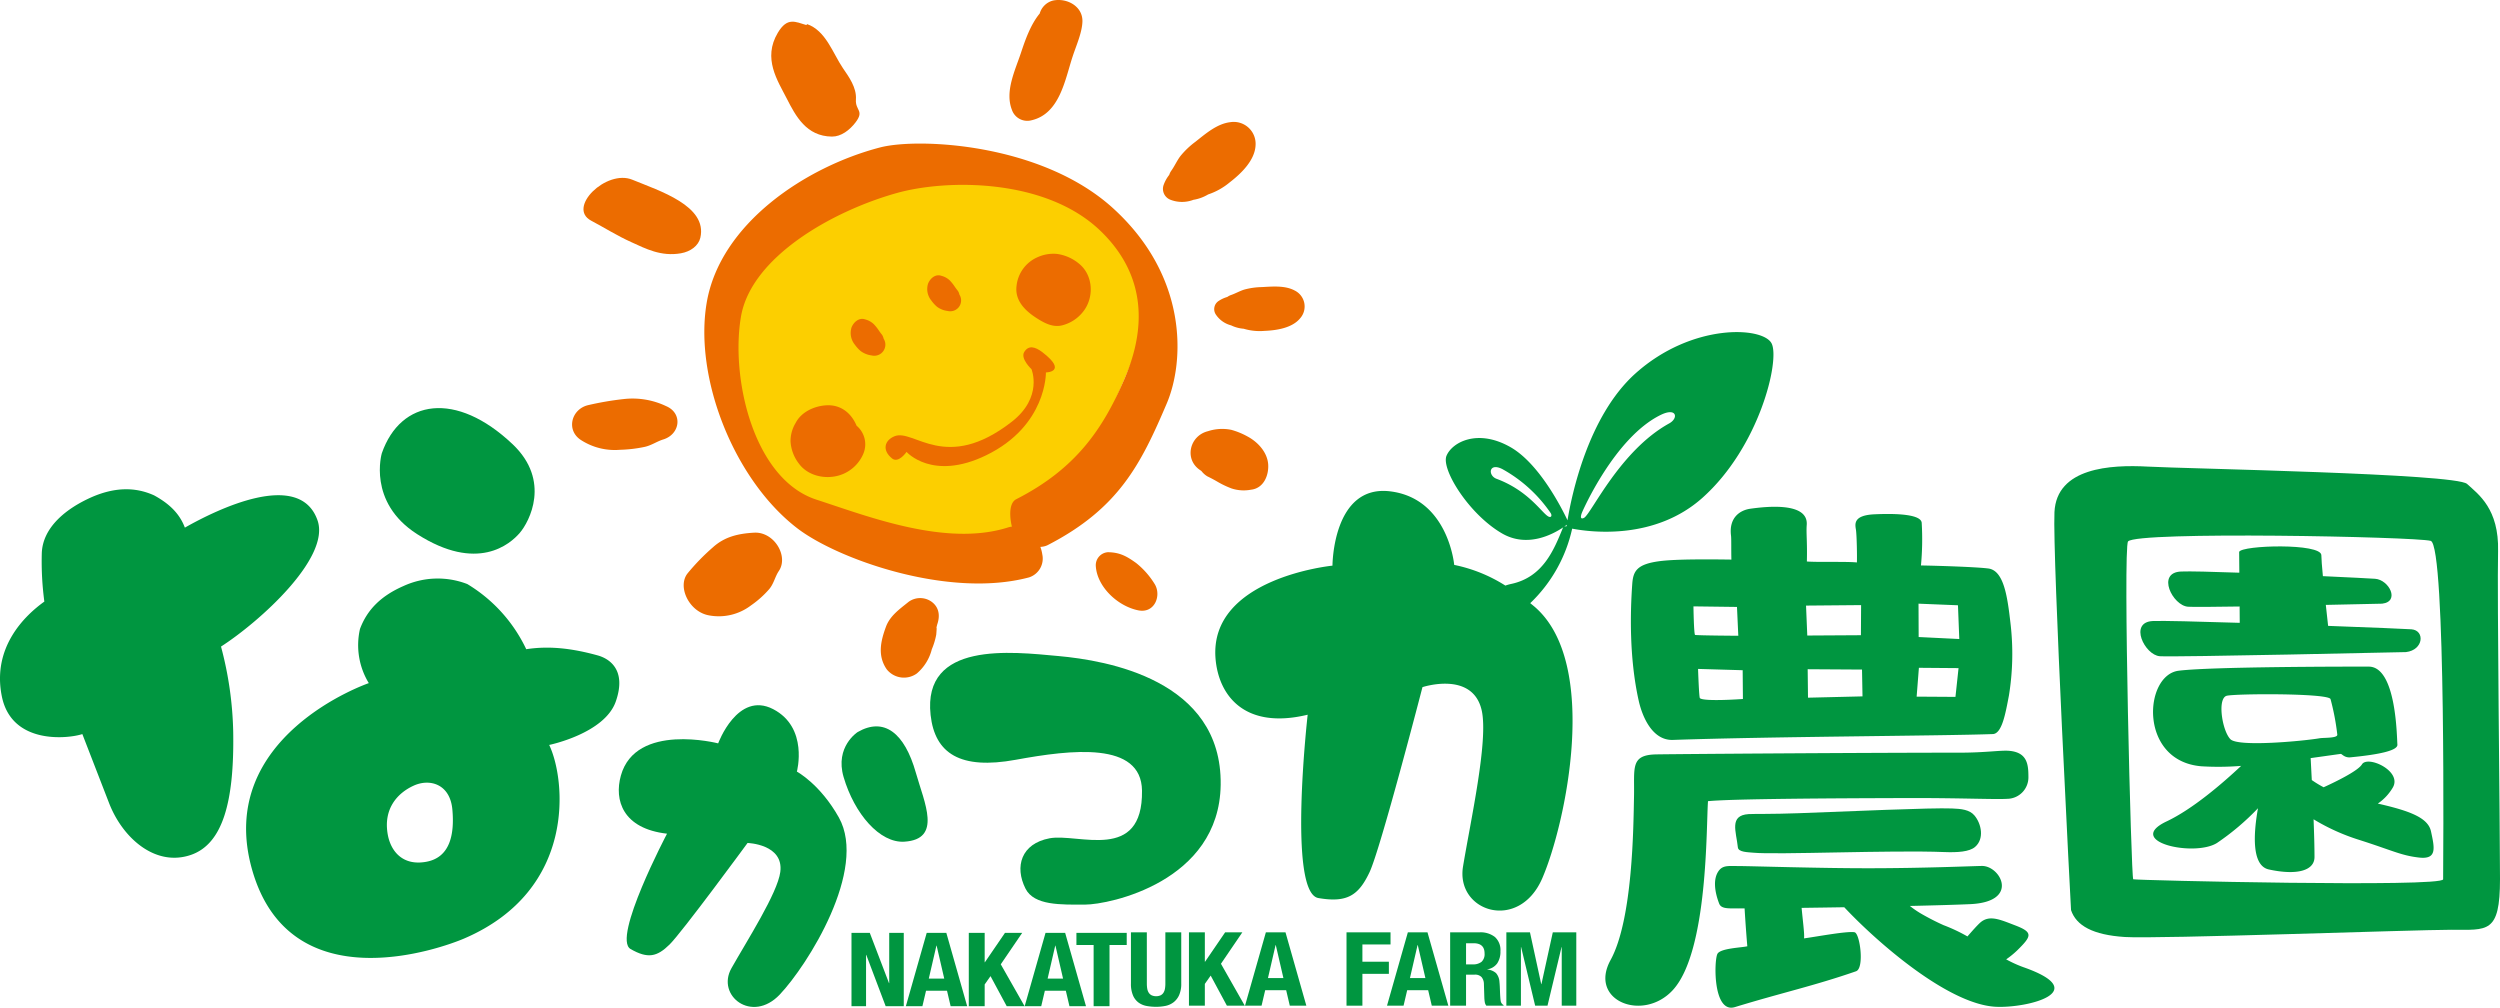<svg xmlns="http://www.w3.org/2000/svg" viewBox="0 0 590.284 237.927"><defs><style>.a{fill:#fccf00;}.b{fill:#ec6c00;}.c{fill:#009640;}</style></defs><path class="a" d="M248.771,123.521c-.333-2.075-4.386-7.663-2.232-9.116,12.363-8.321,14.33-14.117,19.607-26.417,3.526-8.209,8.193-21.58-5.23-34.357C247.526,40.875,223.466,41.2,211.44,44.564c-15.552,4.347-36.59,16.502-39.065,30.989-2.533,14.856,4.337,39.025,19.647,43.958,12.476,4.026,31.444,10.665,46.517,5.877,2.73-.871,4.082,6.503,5.794,4.865C247.006,127.696,249.102,125.597,248.771,123.521Z"/><path class="b" d="M281.767,47.181a9.774,9.774,0,0,0,3.49-1.272,15.711,15.711,0,0,0,5.132-2.882c2.713-2.091,5.869-5.162,6.063-8.662a5.172,5.172,0,0,0-5.983-5.515c-3.127.377-5.811,2.726-8.187,4.604a19.573,19.573,0,0,0-3.567,3.392c-.797,1.048-1.357,2.336-2.127,3.424a3.544,3.544,0,0,0-.52,1.028,8.224,8.224,0,0,0-1.288,2.292,2.747,2.747,0,0,0,1.618,3.589,7.523,7.523,0,0,0,5.369.004"/><path class="b" d="M290.672,76.817a8.204,8.204,0,0,0,2.981.803,13.114,13.114,0,0,0,4.899.506c2.87-.116,6.531-.678,8.41-2.95a4.202,4.202,0,0,0-1.264-6.579c-2.296-1.24-5.273-.943-7.816-.811a17.029,17.029,0,0,0-4.098.59c-1.058.329-2.073.923-3.143,1.289a3.47,3.47,0,0,0-.863.454,7.123,7.123,0,0,0-2.005.923,2.291,2.291,0,0,0-.705,3.207,6.144,6.144,0,0,0,3.605,2.569"/><path class="b" d="M295.348,115.63c3.097-.329,4.279-3.52,4.084-6.037-.227-2.854-2.459-5.271-4.981-6.591a17.376,17.376,0,0,0-3.715-1.509,10.726,10.726,0,0,0-5.485.309c-4.402,1.064-5.698,6.679-1.881,9.2.126.092.231.161.305.217a5.046,5.046,0,0,0,1.395,1.252c.873.425,1.728.875,2.563,1.373a21.68,21.68,0,0,0,3.109,1.469,9.143,9.143,0,0,0,4.606.317"/><path class="b" d="M204.285,75.416c-1.493-.514-2.752.698-3.223,1.891a4.373,4.373,0,0,0,.793,4.094,8.348,8.348,0,0,0,1.353,1.485,5.528,5.528,0,0,0,2.583,1.036,2.624,2.624,0,0,0,2.928-3.817c-.04-.072-.07-.124-.092-.172a2.659,2.659,0,0,0-.355-.867c-.303-.382-.598-.775-.865-1.18a11.153,11.153,0,0,0-1.086-1.341,4.595,4.595,0,0,0-2.035-1.128"/><path class="b" d="M222.276,65.124c-1.459-.506-2.685.678-3.145,1.846a4.255,4.255,0,0,0,.777,3.994A7.984,7.984,0,0,0,221.23,72.422a5.215,5.215,0,0,0,2.515.999,2.563,2.563,0,0,0,2.866-3.725c-.04-.068-.07-.12-.09-.165a2.371,2.371,0,0,0-.349-.843c-.295-.373-.58-.755-.843-1.148a10.188,10.188,0,0,0-1.064-1.317,4.454,4.454,0,0,0-1.989-1.1"/><path class="b" d="M272.679,137.972a19.157,19.157,0,0,0-4.397-5.018c-2.246-1.614-3.885-2.545-6.728-2.569a3.078,3.078,0,0,0-2.816,3.328c.331,4.869,5.184,9.437,10.06,10.405,3.805.747,5.465-3.444,3.881-6.146"/><path class="b" d="M216.483,159.01a11.014,11.014,0,0,0,3.53-5.704,16.804,16.804,0,0,0,1.048-3.468c.134-1.594.129-2.027-.022-1.312.05-.265.205-.948.287-1.196.636-1.907.438-3.853-1.258-5.17a4.64,4.64,0,0,0-5.509-.076c-2.145,1.734-4.409,3.3-5.367,5.885-1.274,3.44-2.029,6.868.169,10.059a5.2,5.2,0,0,0,7.123.983"/><path class="b" d="M146.405,106.201a31.788,31.788,0,0,0,5.752-.674c1.68-.357,2.906-1.293,4.446-1.766,4.014-1.236,4.672-6.198.642-7.884a18.432,18.432,0,0,0-9.871-1.666,71.329,71.329,0,0,0-8.576,1.465c-3.886.98-5.14,5.792-1.772,8.124a14.686,14.686,0,0,0,9.379,2.401"/><path class="b" d="M177.31,142.95a22.999,22.999,0,0,0,4.283-3.818c1.12-1.292,1.391-2.97,2.304-4.315,2.364-3.508-1.128-9.337-5.881-9.044-3.84.225-6.943.992-9.664,3.436a50.949,50.949,0,0,0-6.015,6.182c-2.475,3.155.4,9.136,5.13,9.919a12.546,12.546,0,0,0,9.843-2.36"/><path class="b" d="M165.362,56.133c1.746-7.538-9.728-11.083-16.052-13.696-6.107-2.533-15.505,6.587-9.748,9.654,3.153,1.67,6.146,3.573,9.467,5.066,3.394,1.546,7.019,3.464,11.721,2.653,2.35-.405,4.183-1.822,4.612-3.677"/><path class="b" d="M201.99,28.921c2.184-2.858-.082-2.774.104-5.435.203-2.814-1.704-5.394-3.063-7.385-2.378-3.488-4.024-8.881-8.494-10.418-.04.078-.08.159-.116.241-2.661-.785-4.532-1.945-6.776,1.828-3.608,6.053-.034,11.291,2.121,15.518,2.099,4.11,4.618,8.919,10.655,8.98,2.194.02,4.197-1.541,5.568-3.328"/><path class="b" d="M243.534,28.403c6.732-1.533,7.952-9.714,9.746-15.114.825-2.501,2.242-5.672,2.296-8.239.072-3.57-3.657-5.588-6.918-4.925a4.402,4.402,0,0,0-3.169,3.071c-2.192,2.641-3.49,6.455-4.436,9.309-1.393,4.175-3.809,9.083-2.139,13.394a3.838,3.838,0,0,0,4.62,2.505"/><path class="b" d="M254.774,62.258a10.295,10.295,0,0,0-5.269-2.312,9.089,9.089,0,0,0-4.646.839,8.323,8.323,0,0,0-4.837,6.704c-.435,3.364,1.879,5.74,4.484,7.458,2.429,1.597,4.456,2.509,6.736,1.742a9.094,9.094,0,0,0,4.975-3.769c2.123-3.304,1.724-8.108-1.443-10.661"/><path class="b" d="M188.652,109.492a9.463,9.463,0,0,1-1.993-5.239,8.25,8.25,0,0,1,1.214-4.407c1.321-2.589,4.447-4.014,7.296-4.15,3.508-.169,5.907,1.995,7.081,4.817a5.738,5.738,0,0,1,1.579,6.663,9.001,9.001,0,0,1-4.273,4.512c-3.574,1.79-8.508,1.048-10.904-2.196"/><path class="b" d="M243.085,136.29a1.399,1.399,0,0,1-.241.072c-18.973,4.994-45.187-4.363-54.656-11.673-14.924-11.516-24.331-35.481-21.327-53.215C170.034,52.757,190.32,39.35,207.827,34.806c8.96-2.324,38.042-1.024,54.955,14.338,17.744,16.12,16.948,36.159,12.695,46.142-6.089,14.282-11.284,24.755-28.093,33.417-2.238,1.156-6.796-.084-7.805-2.348-1.006-2.264-1.881-7.334.371-8.486,14.045-7.161,20.49-16.542,25.616-28.556,3.42-8.012,7.245-22.371-5.796-34.866C246.762,41.995,223.394,42.3,211.719,45.584c-15.105,4.235-34.379,15.069-36.775,29.223-2.454,14.503,2.954,38.335,17.829,43.168,12.117,3.934,30.658,11.223,45.291,6.543,2.653-.847,7.269,1.297,8.032,6.366A4.667,4.667,0,0,1,243.085,136.29Z"/><path class="b" d="M211.223,102.997c-2.358.956-3.029,3.28-.6,5.246,1.531,1.244,3.426-1.545,3.426-1.545s6.087,6.965,18.774.811c14.379-6.973,14.132-19.569,14.132-19.569s5.253-.08-.787-4.745c-1.818-1.397-3.338-1.718-4.337-.076-.953,1.562,1.718,4.05,1.718,4.05s2.788,6.623-4.676,12.428C223.239,111.748,215.775,101.179,211.223,102.997Z"/><path class="c" d="M473.895,188.614a5.07,5.07,0,0,0,5.042-5.202c-.01-2.834-.219-5.744-4.51-6.13-2.011-.185-5.491.434-11.822.434-23.125,0-66.594.321-71.497.405-6.256.1-5.144,3.183-5.295,10.011-.141,6.824-.251,28.901-5.531,38.539-5.281,9.63,7.669,14.728,14.69,7.105,8.39-9.116,7.872-38.856,8.311-44.609,5.642-.554,28.857-.686,47.449-.735C462.726,188.401,471.133,188.791,473.895,188.614Z"/><path class="c" d="M424.67,192.01c-6.188.225-10.736.14-11.785.209-4.673.297-2.937,4.118-2.551,7.864.115,1.132,2.362,1.124,3.601,1.248,5.379.538,32.787-.654,45.108-.149,3.227.128,5.963-.068,7.298-1.212,2.222-1.899,1.517-5.443-.14-7.422-1.14-1.361-3.077-1.578-5.317-1.658C455.972,190.685,436.638,191.58,424.67,192.01Z"/><path class="c" d="M477.714,228.353a29.172,29.172,0,0,1-4.028-1.835,20.857,20.857,0,0,0,2.605-2.12c3.388-3.348,3.856-4.247-.462-5.897-3.681-1.409-6.196-2.597-8.383-.554-.666.622-1.74,1.814-2.904,3.159a39.189,39.189,0,0,0-5.65-2.665,58.038,58.038,0,0,1-5.245-2.686,22.439,22.439,0,0,1-2.699-1.846c5.907-.137,11.055-.281,14.29-.43,11.733-.554,7.125-9.088,2.697-9.016-2.924.056-13.873.534-26.529.542-12.141.012-28.018-.522-31.2-.522-2.202-.004-3.524-.213-4.51,1.301-1.265,1.943-.793,4.941.221,7.563.404,1.044,1.581,1.136,3.284,1.144.68.004,1.605.004,2.719-.004.173,2.926.415,6.314.644,8.939-1.403.345-6.491.457-7.089,1.859-.799,1.867-.978,14.077,4.165,12.5,10.989-3.364,18.798-5.05,28.59-8.454,2.039-.71.917-8.995-.351-9.216-1.762-.317-9.094,1.072-11.932,1.449.171-.847-.291-4.187-.562-7.205,3.187-.044,6.599-.092,10.067-.149,7.615,8.129,24.494,22.949,35.79,23.503C478.626,238.076,494.341,234.162,477.714,228.353Z"/><path class="c" d="M395.014,174.705c23.364-.803,63.393-.943,75.513-1.381,2.17-.08,3.005-4.893,3.805-9.088a61.369,61.369,0,0,0,.365-17.128c-.714-6.214-1.547-12.383-5.214-12.877-2.697-.353-11.426-.642-15.918-.719a66.016,66.016,0,0,0,.181-9.975c0-2.128-6.027-2.34-11.171-2.104-5.12.241-4.558,2.388-4.357,3.673.197,1.292.279,6.443.223,7.695-2.481-.249-9.264-.02-11.815-.225.118-4.68-.181-6.603-.032-8.642.403-5.475-9.672-4.323-13.343-3.813-2.352.341-5.076,2.031-4.53,6.374.094.723.022,3.4.088,5.632-5.024-.068-12.863-.14-16.807.353-5.586.707-6.394,2.388-6.609,5.475-.43,6.13-.787,17.18,1.546,27.561C387.765,169.173,390.123,174.882,395.014,174.705Zm67.288-31.791.311,7.968-9.592-.47-.032-7.876Zm-9.224,14.764,9.361.076-.729,6.792-9.166-.06Zm-13.315,6.748-12.869.309-.078-6.72,12.831.08Zm-.333-21.552-.042,7.109-12.665.076-.293-7.069Zm-27.906,22.17s-9.275.678-10.16-.205c-.207-.205-.43-6.896-.43-6.896l10.535.305Zm-1.399-21.736.311,6.808s-9.284-.056-10.2-.197c-.291-.048-.39-6.744-.39-6.744Z"/><path class="c" d="M589.828,130.157c.245-10.035-4.65-13.459-7.336-15.904-2.695-2.449-66.578-3.589-75.386-4.082-8.807-.481-21.532.245-22.021,10.766C484.597,131.457,489,214.89,489,214.89c1.226,3.661,5.14,5.864,12.723,6.35,7.593.494,68.503-1.71,77.065-1.71s11.496.979,11.496-11.986S589.585,140.184,589.828,130.157Zm-12.972,77.452c0,1.959-72.677.245-73.171,0-.488-.241-2.445-78.307-1.222-79.768,2.037-2.445,67.788-1.112,71.457-.137C577.591,128.684,576.857,205.658,576.857,207.608Z"/><path class="c" d="M568.078,153.968c4.199-.49,4.522-5.138,1.288-5.383-1.228-.092-9.535-.438-19.667-.807-.152-1.369-.345-3.111-.542-4.954,7.482-.16,13.291-.289,13.291-.289,4.291-.494,1.646-5.636-1.648-5.877-1.122-.084-6.063-.333-12.335-.622-.213-2.268-.361-4.135-.361-4.938,0-2.91-18.822-2.384-19.41-.791l.042,4.913c-6.404-.225-11.775-.365-13.75-.277-5.931.241-1.975,8.076,1.648,8.313,1.13.08,6.001.04,12.171-.056l.028,3.858c-9.925-.313-18.338-.522-20.478-.429-5.814.241-1.941,8.068,1.614,8.313C513.518,155.192,568.078,153.968,568.078,153.968Z"/><path class="c" d="M561.438,189.738a11.902,11.902,0,0,0,3.52-3.757c2.344-3.918-5.927-7.707-7.269-5.499-.945,1.537-6.067,4.042-9.048,5.403a26.561,26.561,0,0,1-2.796-1.702c-.104-2.063-.197-3.87-.267-5.186,2.467-.341,4.863-.686,7.097-.991.259-.04.869.943,2.272.811,6.91-.666,11.153-1.606,11.113-2.974-.144-1.734-.219-18.437-6.764-18.445-6.222-.012-37.451.024-44.9.971-8.257,1.052-9.451,21.415,5.467,22.567a67.05,67.05,0,0,0,9.303-.1c-4.494,4.215-11.472,10.212-17.604,13.11-10.015,4.745,6.451,8.462,11.882,5.102a59.174,59.174,0,0,0,9.696-8.209c-1.037,5.82-1.591,13.547,2.557,14.451,6.738,1.469,10.788.241,10.788-2.934,0-2.437-.092-5.624-.217-8.911a48.559,48.559,0,0,0,10.647,4.825c8.084,2.573,9.971,3.717,14.26,4.211,4.293.49,3.659-2.256,2.818-6.17C573.308,193.065,568.963,191.452,561.438,189.738ZM525.681,164.304c1.543-.546,24.271-.678,24.594.779a56.945,56.945,0,0,1,1.594,8.381c.062.863-3.201.686-4.163.847-3.637.634-19.149,2.119-21.06.241C524.736,172.662,523.485,165.091,525.681,164.304Z"/><path class="c" d="M98.465,126.098c14.282,9.156,22.013,2.348,24.267-.281,2.252-2.629,7.402-12.299-1.69-20.925C107.683,92.231,94.626,94.263,90.16,106.991,90.16,106.991,86.69,118.552,98.465,126.098Z"/><path class="c" d="M52.184,152.664c9.088-5.853,25.871-20.925,22.794-29.785-4.211-12.13-23.637-2.665-31.328,1.702-1.329-3.553-4-5.832-7.252-7.611-4.879-2.22-9.752-1.698-14.483.297-6.368,2.758-11.862,7.302-12.048,13.387a71.922,71.922,0,0,0,.604,11.388C5.814,145.374-1.929,152.868.441,164.457c2.374,11.585,15.968,9.903,19.001,8.867l6.292,16.245c3.195,8.305,10.964,15.193,19.38,12.271,7.48-2.605,10.212-12.536,9.953-28.926A84.231,84.231,0,0,0,52.184,152.664Z"/><path class="c" d="M141.109,154.747c-6.13-1.694-11.464-2.284-16.859-1.461a35.802,35.802,0,0,0-13.905-15.378,19.34,19.34,0,0,0-15.077.462c-5.255,2.292-8.57,5.56-10.274,10.14a17.234,17.234,0,0,0,2.085,12.785s-36.552,12.504-27.545,44.079c8.983,31.507,44.785,18.489,50.062,16.221,26.774-11.492,23.922-37.717,20.076-45.705,0,0,13.084-2.685,15.725-10.26S143.77,155.478,141.109,154.747ZM100.647,203.478c-5.634,1.032-8.353-2.573-9.064-6.278-1.168-6.138,2.182-9.919,6.087-11.697,3.789-1.734,8.598-.405,9.14,5.652C107.336,196.987,106.282,202.454,100.647,203.478Z"/><path class="c" d="M216.249,182.464c-2.673-9.461-7.524-13.194-13.74-9.618,0,0-5.425,3.444-3.324,10.621,2.549,8.69,8.552,15.635,14.358,15.265C222.48,198.155,218.272,189.621,216.249,182.464Z"/><path class="c" d="M188.154,182.187s2.798-10.396-5.608-14.752c-8.41-4.343-12.976,8.084-12.976,8.084s-19.456-5.018-22.975,7.615c-1.61,5.784.415,12.512,10.898,13.712,0,0-13.018,24.699-8.614,27.227,4.124,2.372,6.278,1.819,9.214-1.06,2.94-2.882,18.415-23.976,18.415-23.976s8.596.257,7.731,6.852c-.65,4.977-7.872,16.233-11.531,22.716-3.659,6.479,4.839,13.126,11.396,6.23,6.559-6.912,20.813-29.508,13.975-41.791C193.655,185.13,188.154,182.187,188.154,182.187Z"/><path class="c" d="M418.32,81.132c-1.947-4.034-18.772-4.953-32.153,7.033-11.268,10.087-15.121,28.97-16.058,34.682-1.305-2.758-6.609-13.299-13.375-17.216-7.816-4.516-13.871-1.208-15.193,1.979-1.319,3.167,5.293,13.808,13.112,18.34,5.951,3.448,11.978.241,14.515-1.489a.539.539,0,0,0-.161.209c-2.129,5.222-4.7,11.601-12.181,13.203a10.26,10.26,0,0,0-1.387.393,35.904,35.904,0,0,0-12.082-4.885S341.986,117.761,328.32,116.023c-13.674-1.742-13.706,17.534-13.706,17.534s-29.118,2.858-27.613,21.901c.694,8.711,6.822,16.903,21.758,13.295,0,0-4.767,42.023,2.529,43.288,6.816,1.172,9.489-.654,12.062-6.065,2.587-5.403,12.514-43.734,12.514-43.734s11.878-3.934,13.991,5.511c1.598,7.133-2.647,26.136-4.413,36.833-1.762,10.69,13.178,15.53,18.698,2.814,5.513-12.729,13.712-50.75-1.776-64.121-.355-.301-.703-.578-1.052-.867a34.629,34.629,0,0,0,9.899-17.59c4.528.867,19.561,2.745,30.798-7.318C415.396,105.518,420.277,85.171,418.32,81.132Zm-52.699,40.836c-1.541-.775-4.638-6.077-12.277-8.919-2.083-.779-1.842-3.938,1.395-2.284a33.344,33.344,0,0,1,11.418,10.409C366.508,121.807,366.225,122.273,365.621,121.968Zm4.275,2.296a1.173,1.173,0,0,0-.604.112c.261-.181.48-.341.654-.478C369.924,124.047,369.908,124.168,369.896,124.264ZM394.119,99.975c-11.665,6.431-18.397,21.375-20.105,22.294-.678.365-1.008.04-.452-1.333,0,0,7.643-17.702,18.633-23.005C395.901,96.149,396.371,98.734,394.119,99.975Z"/><path class="c" d="M219.727,168.82c1.007,9.12,7.029,12.97,20.113,10.573,13.086-2.396,29.648-4.407,29.805,7.285.221,17.052-15.083,9.999-21.815,11.252-6.728,1.265-8.311,6.692-5.7,11.878,2.029,4.042,8.432,3.793,14.083,3.781,5.654-.004,31.683-5.359,32.006-28.275.349-24.919-27.123-29.391-38.276-30.411S217.808,151.335,219.727,168.82Z"/><path class="c" d="M209.904,232.127h.052V220.265h3.436v17.319h-4.271l-4.584-12.127h-.05v12.127h-3.438V220.265H205.37Z"/><path class="c" d="M223.442,220.265l4.923,17.319h-3.906l-.859-3.663h-4.949l-.859,3.663h-3.908l4.923-17.319Zm-.494,10.794-1.796-7.785h-.052l-1.798,7.785Z"/><path class="c" d="M232.496,227.203h.05l4.74-6.938h4.064l-5.054,7.422,5.626,9.897h-4.219l-3.829-7.107-1.379,1.965v5.142h-3.751V220.265h3.751Z"/><path class="c" d="M251.498,220.265l4.923,17.319h-3.908l-.859-3.663h-4.949l-.859,3.663h-3.908l4.923-17.319Zm-.496,10.794-1.796-7.785h-.052l-1.796,7.785Z"/><path class="c" d="M266.035,223.127h-4.064v14.457H258.22V223.127h-4.062V220.265h11.878Z"/><path class="c" d="M270.786,232.217a7.147,7.147,0,0,0,.09,1.2,2.556,2.556,0,0,0,.339.945,1.764,1.764,0,0,0,.676.63,2.653,2.653,0,0,0,2.174,0,1.792,1.792,0,0,0,.666-.63,2.626,2.626,0,0,0,.337-.945,7.147,7.147,0,0,0,.09-1.2v-12.08h3.751v12.08a6.534,6.534,0,0,1-.496,2.728,4.372,4.372,0,0,1-1.327,1.71,4.676,4.676,0,0,1-1.901.851,11.28,11.28,0,0,1-2.216.217,12.428,12.428,0,0,1-2.212-.195,4.699,4.699,0,0,1-1.903-.787,4.079,4.079,0,0,1-1.327-1.688,6.893,6.893,0,0,1-.496-2.836v-12.08h3.751Z"/><path class="c" d="M284.48,227.075h.052l4.74-6.938h4.062l-5.052,7.422,5.624,9.897h-4.219l-3.828-7.107-1.381,1.965v5.142h-3.751V220.137H284.48Z"/><path class="c" d="M303.523,220.137l4.923,17.319h-3.908l-.859-3.663H298.73l-.859,3.663h-3.906l4.923-17.319Zm-.494,10.794-1.798-7.785h-.05l-1.798,7.785Z"/><path class="c" d="M328.322,220.137v2.862h-6.641v4.076h6.25v2.862h-6.25v7.518H317.93V220.137Z"/><path class="c" d="M337.049,220.137l4.923,17.319h-3.908l-.859-3.663h-4.949l-.859,3.663h-3.908l4.923-17.319Zm-.494,10.794-1.798-7.785h-.052l-1.796,7.785Z"/><path class="c" d="M349.328,220.137a5.481,5.481,0,0,1,3.647,1.104,4.161,4.161,0,0,1,1.301,3.36,4.957,4.957,0,0,1-.753,2.85,3.523,3.523,0,0,1-2.344,1.419v.05a3.51,3.51,0,0,1,2.057.847,3.46,3.46,0,0,1,.807,2.111c.036.323.06.674.078,1.054s.034.805.052,1.272c.036.921.086,1.628.156,2.109a1.35,1.35,0,0,0,.678.996v.146h-4.064a1.834,1.834,0,0,1-.365-.837,8.972,8.972,0,0,1-.104-.983l-.102-3.322a2.625,2.625,0,0,0-.548-1.6,2.082,2.082,0,0,0-1.668-.582h-2.003v7.324H342.4V220.137Zm-1.614,7.569a3.23,3.23,0,0,0,2.083-.594,2.442,2.442,0,0,0,.729-2.001q0-2.402-2.603-2.4h-1.77v4.995Z"/><path class="c" d="M361.246,220.137l2.657,12.227h.052l2.682-12.227h5.547v17.319H368.746V223.631h-.05l-3.31,13.825H362.47l-3.308-13.825H359.11v13.825h-3.438V220.137Z"/></svg>